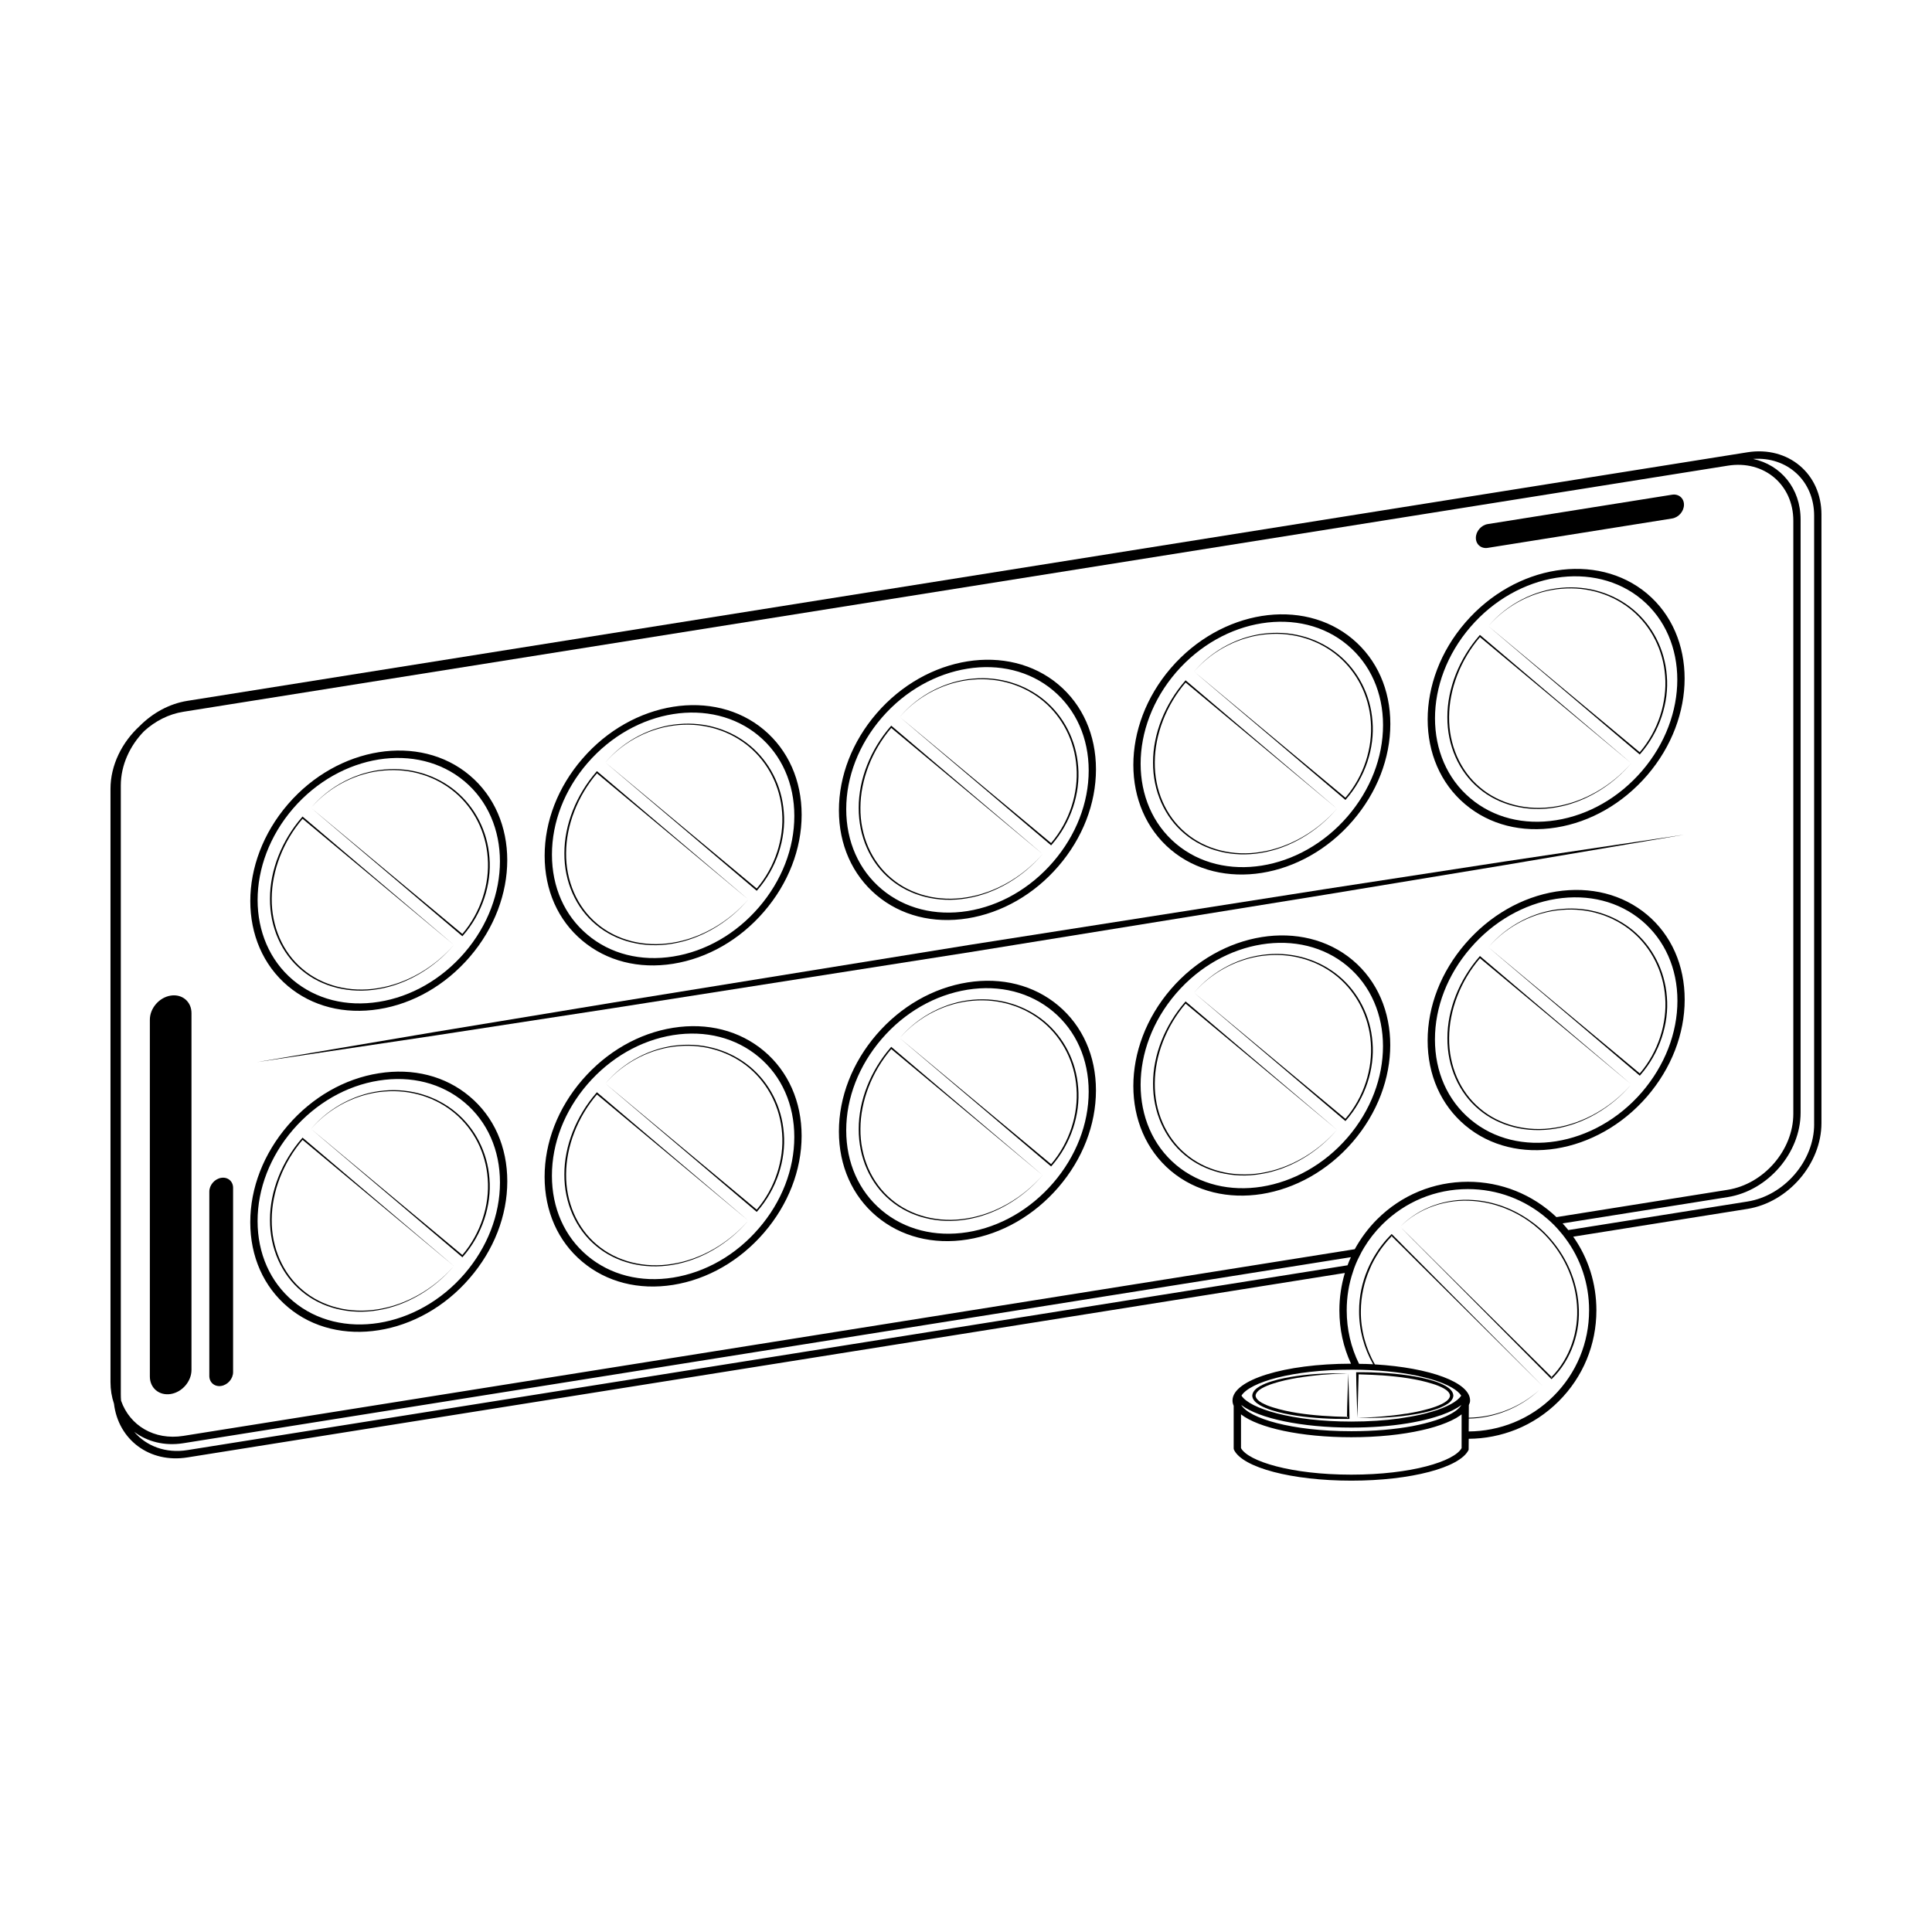<?xml version="1.0" encoding="UTF-8"?>
<!-- Uploaded to: ICON Repo, www.iconrepo.com, Generator: ICON Repo Mixer Tools -->
<svg fill="#000000" width="800px" height="800px" version="1.1" viewBox="144 144 512 512" xmlns="http://www.w3.org/2000/svg">
 <g>
  <path d="m607.09 263.86-413.41 65.867c-4.848 0.77-9.281 3.254-12.711 6.723-4.644 4.277-7.688 10.324-7.688 16.621v157.18c0 2.055 0.328 3.969 0.926 5.754 1.148 9.551 9.438 15.828 19.473 14.223l306.72-48.879c-0.945 3.18-1.449 6.492-1.449 9.906 0 4.953 1.043 9.766 3.078 14.141-17.609 0.02-31.402 4.281-31.402 9.742 0 0.488 0.102 0.945 0.312 1.414v11.371l0.082 0.293c2.289 4.742 15.367 8.172 31.09 8.172 15.734 0 28.809-3.43 31.094-8.172l0.02-2.922c4.281-0.023 8.559-0.855 12.609-2.484 4.106-1.664 7.941-4.16 11.25-7.473 6.449-6.434 9.977-15 9.977-24.078 0-7.09-2.133-13.855-6.141-19.527l46.164-7.359c10.812-1.738 19.621-11.949 19.621-22.758v-161.27c0-10.805-8.809-18.207-19.621-16.484zm-431 251.35c-0.059-0.578-0.074-1.18-0.074-1.785v-161.27c0-5.367 2.402-10.559 6.195-14.414 2.902-2.637 6.469-4.492 10.363-5.113l409.32-65.223c9.566-1.531 17.355 5.019 17.355 14.59v157.18c0 9.566-7.789 18.594-17.355 20.129l-45.422 7.246c-6.359-6.039-14.645-9.371-23.457-9.371-9.109 0-17.652 3.543-24.082 9.969-2.363 2.367-4.336 5.043-5.91 7.906l-310.45 49.473c-7.672 1.223-14.199-2.746-16.484-9.316zm17.59 13.078c-5.773 0.934-10.914-1.066-14.125-4.848 3.43 2.602 8 3.82 13.02 3.027l309.43-49.305c-0.328 0.699-0.641 1.41-0.891 2.152zm308.43-21.312h0.68c0.754 0 1.516 0.02 2.227 0.039 1.336 0.039 2.621 0.102 3.879 0.191 0.152 0 0.324 0 0.484 0.02 11.859 0.836 19.992 3.68 21.852 6.625-0.945 1.512-3.68 3.043-7.785 4.262-0.156 0.035-0.312 0.098-0.488 0.133h-0.02c-1.57 0.469-3.332 0.855-5.269 1.203h-0.02c-0.945 0.172-1.941 0.324-2.984 0.484-3.719 0.504-7.945 0.797-12.555 0.797-15.723 0-26.945-3.449-29.109-6.879 2.219-3.523 13.359-6.875 29.109-6.875zm0 15.344c5.332 0 10.367-0.387 14.766-1.102h0.02c1.082-0.176 2.125-0.367 3.117-0.586h0.016c2.055-0.422 3.953-0.945 5.617-1.527h0.039c0.172-0.059 0.324-0.117 0.508-0.176 2.109-0.777 3.836-1.641 5.094-2.602-0.578 0.988-1.879 1.98-3.797 2.871-0.133 0.074-0.273 0.133-0.43 0.207-1.508 0.66-3.367 1.281-5.523 1.82-1.023 0.258-2.109 0.488-3.269 0.719-4.516 0.832-9.977 1.34-16.156 1.34-15.859 0-27.059-3.41-29.172-6.957 4.664 3.57 15.977 5.992 29.172 5.992zm29.23-2.656v8.102c-1.918 3.488-13.27 7.031-29.234 7.031-15.961 0-27.312-3.547-29.23-7.031v-8.949c4.609 3.586 15.828 6.066 29.23 6.066 7.031 0 13.469-0.68 18.656-1.859 1.215-0.273 2.383-0.559 3.449-0.898 2.227-0.676 4.121-1.449 5.617-2.301h0.016c0.137-0.082 0.258-0.156 0.371-0.238 0.402-0.246 0.789-0.5 1.125-0.77zm33.785-28.414c0 8.578-3.336 16.641-9.395 22.703-6.195 6.219-14.359 9.34-22.512 9.395l0.02-3.41c6.891-0.117 13.66-2.887 18.691-7.559-5.113 4.59-11.875 7.231-18.691 7.324l0.02-3.125v-0.23c0.211-0.441 0.328-0.734 0.328-1.219 0-4.801-10.676-8.676-25.227-9.551-2.457-4.281-3.777-9.219-3.719-14.16 0.02-3.82 0.832-7.613 2.367-11.117 0.289-0.719 0.621-1.41 0.984-2.09 0.406-0.754 0.836-1.496 1.301-2.207 0.488-0.75 1.008-1.492 1.586-2.191 0.598-0.777 1.238-1.492 1.941-2.191l-0.156-0.152h0.293c-0.055 0.055-0.098 0.098-0.133 0.152l1.621 1.605 1.688 1.668 3.41 3.41 33.379 33.121-32.953-33.199-1.664-1.668-1.723-1.723-1.648-1.684-1.98-1.984-0.152-0.133-0.137 0.133c-0.852 0.855-1.664 1.77-2.402 2.734-0.562 0.695-1.062 1.41-1.531 2.172-0.465 0.715-0.891 1.449-1.281 2.207-0.367 0.684-0.699 1.395-1.008 2.117-1.473 3.465-2.281 7.246-2.262 11.023-0.039 4.922 1.281 9.844 3.719 14.121-1.223-0.059-2.457-0.109-3.738-0.109-2.152-4.359-3.269-9.18-3.269-14.176 0-3.547 0.555-6.973 1.664-10.227 0.211-0.699 0.465-1.395 0.75-2.074 0.312-0.734 0.625-1.449 1.008-2.152 0.348-0.734 0.734-1.43 1.16-2.133 1.32-2.207 2.926-4.262 4.805-6.141 6.082-6.062 14.141-9.41 22.727-9.41 7.785 0 15.148 2.769 20.992 7.824 0.605 0.508 1.164 1.027 1.727 1.586l0.059 0.059c0.559 0.559 1.102 1.16 1.602 1.762 0.508 0.562 0.945 1.129 1.375 1.707 4.141 5.496 6.367 12.176 6.367 19.191zm59.645-49.324c0 9.75-7.945 18.949-17.688 20.496l-47.465 7.559c-0.484-0.605-0.988-1.184-1.512-1.77l43.777-6.973c10.637-1.707 19.297-11.719 19.297-22.375v-157.18c0-8.273-5.25-14.488-12.59-16.062 9.043-0.656 16.176 5.789 16.176 15.035v161.27z"/>
  <path d="m553.61 470.95c-0.039-0.059-0.082-0.098-0.137-0.152-0.539-0.539-1.102-1.066-1.703-1.57-0.66-0.559-1.359-1.109-2.074-1.605-4.453-3.219-9.742-5.231-15.219-5.598-7.094-0.559-14.434 1.961-19.418 7.07 5.039-5.055 12.379-7.402 19.398-6.82 5.324 0.387 10.461 2.348 14.797 5.426 0.727 0.504 1.395 1.023 2.055 1.605 0.66 0.539 1.281 1.102 1.879 1.703l0.039 0.039c0.523 0.539 1.043 1.09 1.531 1.668 4.09 4.781 6.723 10.828 7.148 17.105 0.523 6.918-1.805 14.105-6.723 19.078l0.152 0.156-0.312-0.004 0.156-0.156-31.5-31.242-1.668-1.664-1.75-1.727-1.684-1.688-3.527-3.488 3.465 3.508 1.668 1.668 1.723 1.742 1.668 1.668 31.438 31.668 0.156 0.152 0.152-0.152c5.133-5.039 7.617-12.461 7.019-19.566-0.469-6.312-3.102-12.352-7.188-17.141-0.48-0.582-1-1.145-1.543-1.684z"/>
  <path d="m220.3 490.4c6.625 5.594 15.359 7.512 24.082 6.121 8.715-1.375 17.453-6.082 24.078-13.793 6.453-7.457 9.977-16.582 9.977-25.668 0-9.105-3.527-17.09-9.977-22.488-6.43-5.426-14.973-7.594-24.078-6.141-9.105 1.43-17.648 6.352-24.082 13.809-6.43 7.457-9.977 16.566-9.977 25.668 0 9.105 3.543 17.086 9.977 22.492zm1.355-47.016c6.082-7.031 14.141-11.664 22.723-13.02 8.578-1.375 16.641 0.68 22.723 5.789 6.066 5.098 9.395 12.629 9.395 21.211 0 8.578-3.332 17.18-9.395 24.219-12.535 14.516-32.914 17.758-45.445 7.231-6.066-5.098-9.395-12.637-9.395-21.215-0.004-8.582 3.328-17.184 9.395-24.215z"/>
  <path d="m266.54 477.2 0.145-0.172c5.141-5.859 7.621-13.68 7.023-20.688-0.52-7.062-3.844-13.336-8.887-17.562-5.055-4.219-11.863-6.414-18.988-5.769-7.09 0.59-14.445 4.266-19.418 10.172 5.043-5.859 12.383-9.371 19.398-9.91 7.047-0.609 13.777 1.598 18.75 5.793 4.969 4.203 8.207 10.418 8.691 17.375 0.523 6.836-1.805 14.395-6.731 20.156l-40.102-33.422 39.969 33.895z"/>
  <path d="m223.93 486.18c5.301 4.473 12.766 6.328 20.262 5.043 7.496-1.223 14.879-5.57 20.098-11.723-5.289 6.106-12.676 10.293-20.098 11.465-7.426 1.234-14.797-0.641-20.012-5.082-5.25-4.398-8.258-11.289-8.172-18.707 0.039-7.336 3.012-15.059 8.176-21.105l40.102 33.43-39.969-33.895-0.145-0.121-0.141 0.172c-5.336 6.133-8.504 14.07-8.48 21.594-0.051 7.531 3.039 14.508 8.379 18.93z"/>
  <path d="m346.46 422.52c-6.43-5.406-14.973-7.594-24.078-6.141-9.105 1.449-17.645 6.359-24.078 13.809-6.449 7.457-9.977 16.582-9.977 25.688 0 9.09 3.527 17.09 9.977 22.488 6.43 5.406 14.973 7.598 24.078 6.144 9.109-1.457 17.648-6.359 24.078-13.816 6.43-7.453 9.977-16.582 9.977-25.688-0.004-9.078-3.551-17.078-9.977-22.484zm-1.371 47.016c-6.062 7.055-14.121 11.656-22.707 13.039-8.578 1.371-16.66-0.699-22.723-5.793s-9.395-12.629-9.395-21.211c0-8.578 3.336-17.18 9.395-24.215 6.062-7.031 14.141-11.664 22.723-13.039 8.586-1.359 16.645 0.699 22.707 5.789 6.082 5.094 9.41 12.629 9.41 21.211 0 8.586-3.328 17.184-9.41 24.219z"/>
  <path d="m323.84 420.98c-7.09 0.586-14.445 4.266-19.41 10.172 5.039-5.863 12.383-9.371 19.391-9.91 7.055-0.613 13.777 1.598 18.762 5.789 4.957 4.207 8.207 10.422 8.688 17.383 0.523 6.836-1.797 14.395-6.731 20.152l-40.102-33.418 39.961 33.895 0.145 0.121 0.152-0.172c5.144-5.856 7.621-13.672 7.023-20.68-0.52-7.059-3.844-13.336-8.887-17.566-5.062-4.215-11.871-6.414-18.992-5.766z"/>
  <path d="m302.19 433.46-0.152 0.168c-5.332 6.137-8.5 14.078-8.473 21.598-0.055 7.527 3.031 14.504 8.375 18.934 5.301 4.473 12.773 6.324 20.262 5.043 7.5-1.219 14.871-5.578 20.102-11.73-5.297 6.109-12.68 10.297-20.102 11.465-7.43 1.238-14.797-0.637-20.012-5.078-5.25-4.398-8.258-11.289-8.168-18.711 0.039-7.332 3.012-15.055 8.172-21.098l40.109 33.422-39.973-33.891z"/>
  <path d="m424.47 410.49c-6.43-5.406-15-7.594-24.078-6.141-9.109 1.449-17.668 6.352-24.098 13.809s-9.977 16.582-9.977 25.688c0 9.09 3.547 17.09 9.977 22.488 6.43 5.406 14.992 7.598 24.098 6.144 9.082-1.457 17.648-6.359 24.078-13.816 6.43-7.453 9.969-16.582 9.969-25.688 0.008-9.078-3.535-17.078-9.969-22.484zm-1.375 47.016c-6.062 7.031-14.121 11.656-22.703 13.039-8.586 1.355-16.668-0.699-22.727-5.793-6.062-5.094-9.41-12.629-9.41-21.211 0-8.578 3.352-17.18 9.41-24.215 6.062-7.055 14.141-11.664 22.727-13.043 8.578-1.371 16.641 0.707 22.703 5.793 6.062 5.09 9.418 12.629 9.418 21.211 0 8.59-3.356 17.191-9.418 24.219z"/>
  <path d="m401.85 408.94c-7.09 0.586-14.445 4.262-19.418 10.172 5.043-5.863 12.391-9.371 19.402-9.91 7.055-0.613 13.777 1.598 18.758 5.789 4.961 4.207 8.211 10.422 8.688 17.375 0.523 6.84-1.797 14.398-6.727 20.156l-40.113-33.418 39.973 33.895 0.145 0.121 0.152-0.172c5.141-5.856 7.617-13.672 7.019-20.688-0.52-7.059-3.84-13.336-8.883-17.562-5.062-4.207-11.879-6.406-18.996-5.758z"/>
  <path d="m380.19 421.42-0.145 0.168c-5.332 6.137-8.5 14.078-8.473 21.598-0.059 7.527 3.031 14.5 8.367 18.93 5.305 4.473 12.766 6.328 20.262 5.043 7.496-1.219 14.871-5.57 20.098-11.723-5.297 6.109-12.676 10.297-20.098 11.465-7.43 1.238-14.801-0.637-20.012-5.078-5.254-4.402-8.258-11.289-8.168-18.711 0.035-7.332 3.012-15.059 8.172-21.105l40.102 33.43-39.973-33.891z"/>
  <path d="m502.48 398.46c-13.289-11.176-34.891-7.727-48.18 7.668-13.27 15.406-13.27 37.004 0 48.18 6.644 5.578 15.367 7.496 24.078 6.121 8.734-1.391 17.457-6.102 24.098-13.809 13.273-15.383 13.273-37 0.004-48.16zm-1.375 47.016c-12.535 14.508-32.914 17.758-45.43 7.246-12.531-10.539-12.531-30.918 0-45.445 6.254-7.266 14.488-11.703 22.703-13.004 8.238-1.32 16.469 0.504 22.727 5.773 12.535 10.527 12.535 30.906 0 45.43z"/>
  <path d="m479.85 396.91c-7.09 0.586-14.438 4.262-19.418 10.168 5.043-5.859 12.383-9.371 19.402-9.906 7.047-0.613 13.777 1.598 18.758 5.793 4.961 4.207 8.207 10.418 8.688 17.375 0.523 6.836-1.797 14.398-6.731 20.156l-40.109-33.422 39.973 33.895 0.141 0.125 0.152-0.172c5.144-5.856 7.621-13.672 7.023-20.688-0.52-7.059-3.84-13.336-8.887-17.562-5.055-4.215-11.867-6.414-18.992-5.762z"/>
  <path d="m458.2 409.38-0.145 0.168c-5.336 6.133-8.504 14.07-8.48 21.594-0.055 7.531 3.039 14.504 8.375 18.934 5.301 4.473 12.766 6.328 20.258 5.043 7.5-1.219 14.879-5.57 20.102-11.723-5.297 6.106-12.68 10.293-20.102 11.465-7.43 1.234-14.797-0.637-20.012-5.082-5.25-4.398-8.258-11.285-8.168-18.707 0.039-7.336 3.012-15.059 8.172-21.105l40.109 33.43-39.973-33.895z"/>
  <path d="m580.49 386.41c-6.453-5.406-15-7.57-24.098-6.141-9.09 1.449-17.648 6.375-24.078 13.836-6.434 7.457-9.977 16.566-9.977 25.668 0 9.105 3.543 17.086 9.977 22.484 6.641 5.578 15.359 7.516 24.078 6.121 8.715-1.391 17.453-6.102 24.098-13.789 6.43-7.457 9.969-16.582 9.969-25.668 0.008-9.105-3.535-17.109-9.969-22.512zm-1.375 47.035c-12.531 14.508-32.91 17.758-45.422 7.227-6.086-5.094-9.418-12.629-9.418-21.211 0-8.578 3.332-17.18 9.418-24.215 6.055-7.031 14.121-11.664 22.703-13.039 8.578-1.355 16.66 0.699 22.723 5.793 6.062 5.113 9.418 12.652 9.418 21.211-0.004 8.578-3.359 17.176-9.422 24.234z"/>
  <path d="m557.86 384.88c-7.09 0.578-14.445 4.262-19.418 10.168 5.043-5.863 12.383-9.371 19.398-9.91 7.055-0.613 13.777 1.598 18.762 5.793 4.957 4.207 8.207 10.422 8.688 17.383 0.523 6.836-1.797 14.398-6.731 20.156l-40.109-33.422 39.969 33.895 0.145 0.125 0.152-0.172c5.141-5.859 7.621-13.672 7.023-20.688-0.523-7.059-3.848-13.336-8.887-17.566-5.055-4.215-11.867-6.418-18.992-5.762z"/>
  <path d="m536.2 397.35-0.141 0.168c-5.336 6.133-8.504 14.07-8.48 21.598-0.055 7.527 3.031 14.504 8.375 18.934 5.301 4.473 12.762 6.324 20.258 5.043 7.5-1.219 14.879-5.57 20.098-11.723-5.289 6.106-12.676 10.293-20.102 11.461-7.426 1.238-14.793-0.637-20.008-5.078-5.25-4.398-8.258-11.289-8.168-18.707 0.039-7.336 3.012-15.059 8.172-21.105l40.102 33.43-39.969-33.895z"/>
  <path d="m220.3 405.32c6.434 5.402 14.977 7.57 24.082 6.121 9.105-1.43 17.645-6.359 24.078-13.816 13.289-15.402 13.289-37 0-48.16-13.266-11.176-34.883-7.727-48.16 7.672-13.293 15.402-13.293 37.004 0 48.184zm1.355-47.039c6.277-7.266 14.488-11.699 22.723-13.012 8.23-1.301 16.445 0.523 22.723 5.789 12.516 10.52 12.516 30.898 0 45.43-6.082 7.031-14.141 11.664-22.723 13.012-8.586 1.375-16.641-0.68-22.723-5.773-12.516-10.535-12.516-30.914 0-45.445z"/>
  <path d="m266.54 392.11 0.145-0.172c5.141-5.859 7.621-13.672 7.023-20.688-0.52-7.062-3.844-13.336-8.887-17.562-5.055-4.219-11.863-6.414-18.988-5.762-7.09 0.586-14.445 4.258-19.418 10.172 5.043-5.863 12.383-9.375 19.398-9.91 7.047-0.613 13.777 1.598 18.75 5.793 4.969 4.203 8.207 10.422 8.691 17.375 0.523 6.836-1.805 14.398-6.731 20.152l-40.102-33.414 39.969 33.891z"/>
  <path d="m223.93 401.09c5.301 4.473 12.766 6.328 20.262 5.043 7.496-1.219 14.879-5.57 20.098-11.723-5.289 6.102-12.676 10.289-20.098 11.461-7.426 1.238-14.797-0.637-20.012-5.078-5.25-4.398-8.258-11.289-8.172-18.707 0.039-7.336 3.012-15.059 8.176-21.105l40.102 33.43-39.969-33.895-0.145-0.125-0.141 0.172c-5.336 6.133-8.504 14.07-8.48 21.598-0.051 7.531 3.039 14.504 8.379 18.93z"/>
  <path d="m298.31 393.27c6.43 5.406 14.973 7.594 24.078 6.141 9.105-1.457 17.648-6.352 24.078-13.816 6.43-7.453 9.977-16.582 9.977-25.668 0-9.105-3.547-17.086-9.977-22.512-13.266-11.16-34.891-7.707-48.152 7.691-6.453 7.457-9.977 16.566-9.977 25.664-0.008 9.113 3.519 17.094 9.973 22.5zm1.355-47.016c6.277-7.266 14.488-11.703 22.723-13.012 8.219-1.301 16.449 0.523 22.707 5.773 6.082 5.113 9.41 12.652 9.41 21.23 0 8.586-3.332 17.164-9.41 24.219-6.062 7.031-14.121 11.656-22.707 13.02-8.578 1.375-16.66-0.68-22.723-5.793-6.066-5.09-9.395-12.629-9.395-21.207 0-8.598 3.328-17.199 9.395-24.23z"/>
  <path d="m344.54 380.07 0.152-0.172c5.144-5.856 7.621-13.672 7.023-20.688-0.52-7.062-3.844-13.336-8.887-17.562-5.055-4.219-11.859-6.414-18.988-5.762-7.09 0.586-14.445 4.262-19.41 10.168 5.039-5.863 12.383-9.371 19.391-9.91 7.055-0.613 13.777 1.598 18.758 5.793 4.961 4.203 8.211 10.422 8.691 17.375 0.52 6.836-1.797 14.398-6.731 20.156l-40.102-33.418 39.961 33.895z"/>
  <path d="m301.94 389.05c5.305 4.469 12.773 6.324 20.262 5.039 7.5-1.219 14.879-5.57 20.102-11.723-5.297 6.106-12.68 10.293-20.102 11.465-7.43 1.234-14.797-0.637-20.012-5.078-5.25-4.402-8.254-11.289-8.168-18.707 0.039-7.336 3.019-15.059 8.176-21.105l40.109 33.43-39.973-33.891-0.145-0.121-0.145 0.172c-5.336 6.137-8.5 14.07-8.473 21.594-0.062 7.527 3.027 14.5 8.367 18.926z"/>
  <path d="m376.3 381.24c6.43 5.406 14.992 7.594 24.098 6.141 9.082-1.457 17.648-6.352 24.078-13.816 6.43-7.453 9.969-16.582 9.969-25.684 0-9.09-3.543-17.09-9.969-22.488-13.289-11.16-34.891-7.727-48.18 7.668-6.43 7.457-9.977 16.586-9.977 25.688 0 9.086 3.551 17.086 9.98 22.492zm1.367-47.016c6.258-7.266 14.488-11.703 22.727-13.02 8.211-1.316 16.445 0.504 22.703 5.773 6.062 5.094 9.418 12.629 9.418 21.211 0 8.586-3.356 17.184-9.418 24.215s-14.121 11.664-22.703 13.039c-8.586 1.359-16.66-0.699-22.727-5.793-6.062-5.09-9.41-12.629-9.41-21.207 0-8.586 3.352-17.188 9.41-24.219z"/>
  <path d="m422.55 368.03 0.152-0.172c5.141-5.859 7.617-13.672 7.023-20.688-0.523-7.062-3.844-13.336-8.887-17.566-5.055-4.211-11.863-6.41-18.988-5.758-7.09 0.586-14.445 4.262-19.418 10.168 5.039-5.863 12.383-9.375 19.398-9.91 7.055-0.613 13.777 1.602 18.758 5.793 4.961 4.203 8.211 10.418 8.688 17.375 0.523 6.836-1.797 14.395-6.727 20.152l-40.109-33.418 39.969 33.895z"/>
  <path d="m379.94 377.02c5.305 4.469 12.773 6.324 20.262 5.043 7.496-1.219 14.879-5.578 20.098-11.73-5.297 6.109-12.676 10.297-20.098 11.465-7.43 1.238-14.801-0.637-20.016-5.078-5.25-4.402-8.254-11.297-8.168-18.711 0.039-7.336 3.019-15.059 8.172-21.105l40.109 33.422-39.969-33.891-0.145-0.121-0.145 0.168c-5.336 6.133-8.5 14.07-8.473 21.598-0.051 7.539 3.031 14.512 8.371 18.941z"/>
  <path d="m454.3 369.21c6.644 5.578 15.367 7.5 24.078 6.121 8.734-1.391 17.453-6.098 24.098-13.809 6.43-7.457 9.977-16.559 9.977-25.664s-3.547-17.086-9.977-22.488c-13.289-11.18-34.891-7.727-48.18 7.668-13.262 15.398-13.262 36.996 0.004 48.172zm1.379-47.031c6.254-7.246 14.488-11.699 22.703-13 8.238-1.316 16.469 0.504 22.727 5.773 6.062 5.094 9.41 12.629 9.41 21.211 0 8.586-3.352 17.184-9.41 24.215-12.535 14.531-32.914 17.766-45.43 7.246-12.535-10.543-12.535-30.918 0-45.445z"/>
  <path d="m500.55 356 0.145-0.172c5.144-5.859 7.629-13.672 7.027-20.688-0.52-7.062-3.84-13.336-8.887-17.562-5.055-4.219-11.859-6.414-18.988-5.762-7.09 0.586-14.438 4.258-19.41 10.168 5.039-5.863 12.379-9.375 19.398-9.91 7.047-0.613 13.777 1.598 18.758 5.793 4.961 4.207 8.207 10.422 8.688 17.375 0.523 6.84-1.797 14.398-6.731 20.156l-40.102-33.418 39.969 33.891z"/>
  <path d="m457.95 364.98c5.301 4.473 12.773 6.328 20.262 5.043 7.496-1.219 14.871-5.57 20.098-11.723-5.297 6.106-12.68 10.293-20.102 11.465-7.43 1.238-14.797-0.637-20.012-5.078-5.25-4.402-8.258-11.289-8.168-18.707 0.039-7.336 3.012-15.059 8.172-21.105l40.109 33.43-39.973-33.895-0.141-0.121-0.145 0.168c-5.336 6.137-8.504 14.07-8.48 21.598-0.047 7.523 3.039 14.496 8.379 18.926z"/>
  <path d="m532.31 357.16c6.434 5.426 15 7.594 24.082 6.141 9.105-1.449 17.645-6.352 24.098-13.809 13.27-15.402 13.27-37 0-48.18-13.289-11.16-34.91-7.707-48.18 7.688-13.285 15.383-13.285 37 0 48.16zm1.375-47.016c6.258-7.266 14.473-11.699 22.707-13.02 8.23-1.293 16.465 0.523 22.723 5.773 12.516 10.535 12.516 30.914 0 45.445-6.062 7.031-14.141 11.664-22.723 13.02-8.578 1.375-16.645-0.68-22.707-5.789-12.527-10.52-12.527-30.898 0-45.43z"/>
  <path d="m578.55 343.96 0.145-0.176c5.144-5.856 7.629-13.672 7.027-20.688-0.523-7.059-3.848-13.336-8.887-17.559-5.055-4.219-11.859-6.414-18.988-5.769-7.09 0.59-14.445 4.262-19.418 10.168 5.043-5.863 12.383-9.371 19.398-9.91 7.047-0.609 13.777 1.598 18.762 5.801 4.957 4.203 8.207 10.418 8.688 17.375 0.523 6.836-1.797 14.398-6.731 20.156l-40.109-33.422 39.969 33.895z"/>
  <path d="m535.95 352.95c5.301 4.469 12.766 6.324 20.258 5.039 7.5-1.219 14.879-5.57 20.098-11.723-5.297 6.106-12.68 10.293-20.098 11.465-7.43 1.238-14.797-0.637-20.012-5.078-5.25-4.398-8.258-11.289-8.172-18.707 0.047-7.336 3.019-15.062 8.176-21.105l40.102 33.43-39.969-33.895-0.145-0.121-0.141 0.172c-5.336 6.133-8.504 14.07-8.48 21.594-0.043 7.527 3.039 14.5 8.383 18.93z"/>
  <path d="m401.17 396.31 94.555-15.293 47.277-7.805 47.277-8.004-47.277 7.059-47.277 7.266-94.555 14.836-94.551 15.297-47.27 7.801-47.277 8.008 47.277-7.062 47.27-7.266z"/>
  <path d="m189.23 513.43c3.047-0.488 5.516-3.352 5.516-6.398v-94.543c0-3.047-2.469-5.129-5.516-4.641-3.047 0.484-5.516 3.352-5.516 6.394v94.555c-0.004 3.035 2.465 5.117 5.516 4.633z"/>
  <path d="m202.62 511.29c1.742-0.281 3.152-1.914 3.152-3.656v-48.848c0-1.742-1.41-2.926-3.152-2.644-1.738 0.277-3.148 1.91-3.148 3.652v48.855c0 1.73 1.41 2.918 3.148 2.641z"/>
  <path d="m538.27 289.19 48.848-7.785c1.742-0.277 3.152-1.914 3.152-3.656 0-1.738-1.41-2.926-3.152-2.648l-48.848 7.785c-1.742 0.277-3.152 1.914-3.152 3.656 0 1.738 1.414 2.93 3.152 2.648z"/>
  <path d="m504.03 509.15c0-0.316 0.02-0.621 0.02-0.934 0.562 0.016 1.145 0.039 1.707 0.059 1.355 0.035 2.691 0.098 4.031 0.191 0.152 0 0.324 0.02 0.504 0.02 2.328 0.172 4.629 0.406 6.914 0.77 2.211 0.348 4.398 0.816 6.469 1.477 1.047 0.312 2.035 0.715 2.926 1.199 0.875 0.484 1.629 1.18 1.664 1.918-0.016 0.734-0.77 1.43-1.641 1.934-0.891 0.504-1.879 0.91-2.922 1.238-0.586 0.195-1.16 0.367-1.75 0.508-0.172 0.055-0.328 0.102-0.504 0.133-1.371 0.367-2.812 0.641-4.227 0.891-0.289 0.039-0.574 0.102-0.887 0.117-0.969 0.152-1.961 0.293-2.949 0.406-3.199 0.367-6.43 0.598-9.668 0.676 3.391 0.059 6.82 0 10.207-0.309 1.047-0.082 2.07-0.195 3.098-0.352 0.098 0 0.211-0.016 0.312-0.039 1.723-0.25 3.445-0.539 5.141-0.984 0.172-0.039 0.344-0.082 0.504-0.137 0.348-0.082 0.695-0.191 1.023-0.293 1.066-0.328 2.137-0.754 3.117-1.301 0.938-0.523 1.98-1.336 2.035-2.492-0.059-1.184-1.09-1.98-2.016-2.539-0.984-0.543-2.031-0.988-3.113-1.32-2.172-0.699-4.418-1.125-6.664-1.473-2.5-0.367-5.039-0.605-7.57-0.719-0.156-0.02-0.332-0.039-0.488-0.02-1.301-0.082-2.594-0.117-3.891-0.117h-2.016v0.406c0.039 3.969 0.23 7.871 0.328 11.68 0.078-3.602 0.234-7.113 0.305-10.594z"/>
  <path d="m477.88 516.39c0.969 0.543 2.031 0.988 3.098 1.32 2.172 0.699 4.414 1.129 6.66 1.473 4.516 0.66 9.09 0.891 13.66 0.852l0.328-0.02v-0.25c-0.059-4.012-0.23-7.961-0.328-11.812-0.102 3.93-0.293 7.769-0.328 11.543h0.328l-0.328 0.273v-0.273c-4.414-0.109-8.836-0.367-13.148-1.043-2.207-0.352-4.398-0.816-6.469-1.477-1.047-0.312-2.035-0.715-2.926-1.199-0.891-0.484-1.648-1.18-1.688-1.914 0.039-0.734 0.777-1.438 1.648-1.941 0.91-0.508 1.898-0.91 2.922-1.238 2.074-0.68 4.266-1.16 6.492-1.531 4.418-0.719 8.949-1.09 13.504-1.199-4.551-0.082-9.125 0.055-13.617 0.695-2.262 0.328-4.492 0.734-6.66 1.414-1.09 0.312-2.137 0.75-3.117 1.281-0.945 0.539-1.98 1.336-2.051 2.519 0.039 1.152 1.07 1.961 2.019 2.527z"/>
 </g>
</svg>